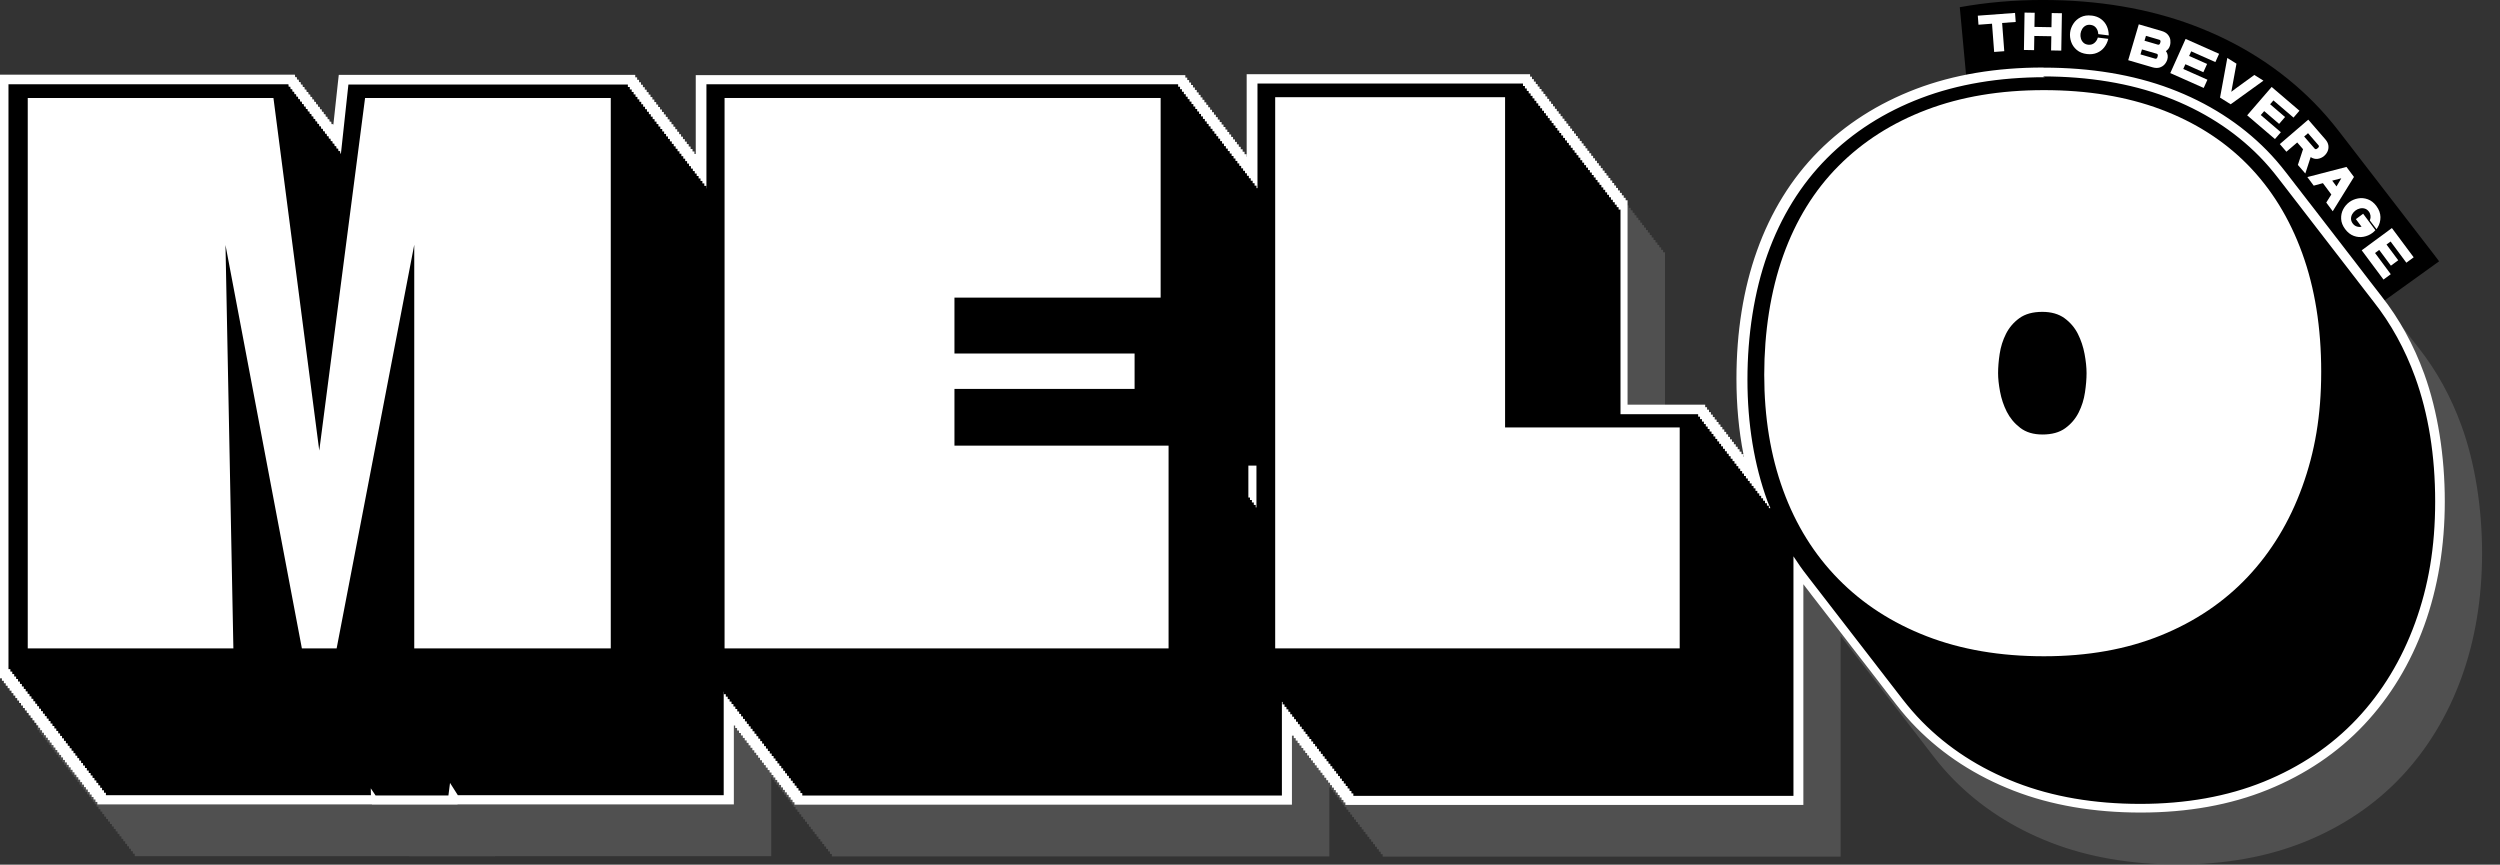 <svg fill="none" viewBox="0 0 133 46" height="46" width="133" xmlns="http://www.w3.org/2000/svg">
  <rect x="0" y="0" width="133" height="46" fill="#333333" stroke="none"/>
  <path fill="black" d="M120.998 20.2L129.76 13.902C129.674 13.786 129.588 13.669 129.5 13.556L128.68 12.493C128.651 12.455 128.621 12.416 128.592 12.378L128.478 12.23C128.448 12.191 128.418 12.153 128.388 12.113L128.379 12.101C128.348 12.062 128.318 12.023 128.288 11.983L127.978 11.582C127.947 11.541 127.915 11.499 127.883 11.458L127.878 11.45C127.846 11.409 127.815 11.369 127.783 11.328L127.774 11.316C127.743 11.275 127.711 11.236 127.681 11.195L126.053 9.085C126.022 9.046 125.992 9.006 125.962 8.968L125.951 8.954C125.921 8.914 125.89 8.873 125.859 8.834L125.144 7.907C125.112 7.866 125.081 7.825 125.05 7.784L124.534 7.117C124.504 7.078 124.474 7.039 124.443 6.999C124.011 6.439 123.579 5.942 123.124 5.479C121.352 3.676 119.184 2.286 116.679 1.346C114.296 0.452 111.606 -0.001 108.684 -0.001C107.143 -0.001 105.666 0.128 104.26 0.383L106.07 19.853L121.002 20.2H120.998Z"></path>
  <g opacity="0.5" style="mix-blend-mode:multiply">
    <path fill="#6D6D6D" d="M103.917 7.502C101.898 8.27 100.152 9.385 98.727 10.82C97.296 12.259 96.197 14.039 95.457 16.111C94.732 18.136 94.365 20.429 94.365 22.923C94.365 24.325 94.489 25.664 94.735 26.931H94.634V26.799H94.533V26.668H94.432V26.536H94.331V26.405H94.229V26.273H94.127V26.142H94.026V26.01H93.925V25.879H93.823V25.747H93.722V25.616H93.621V25.484H93.519V25.352H93.419V25.221H93.317V25.089H93.215V24.958H93.115V24.826H93.013V24.695H92.911V24.563H92.809V24.432H92.709V24.3H88.579V13.425H88.477V13.293H88.375V13.162H88.275V13.03H88.173V12.899H88.071V12.767H87.97V12.636H87.869V12.504H87.767V12.372H87.666V12.241H87.565V12.109H87.463V11.978H87.362V11.846H87.261V11.715H87.159V11.583H87.058V11.452H86.957V11.32H86.856V11.189H86.754V11.057H86.652V10.925H86.552V10.794H86.45V10.662H86.348V10.531H86.248V10.399H86.146V10.268H86.044V10.136H85.944V10.005H85.842V9.873H85.74V9.742H85.64V9.61H85.538V9.479H85.436V9.347H85.334V9.215H85.234V9.084H85.132V8.952H85.03V8.821H84.93V8.689H84.828V8.558H84.726V8.426H84.626V8.295H84.524V8.163H84.422V8.032H84.321V7.9H84.22V7.769H84.118V7.637H84.017V7.505H83.915V7.374H83.814V7.242H83.713V7.111H83.611V6.979H83.51V6.848H83.409V6.716H68.332V11.083H68.32V10.952H68.218V10.82H68.117V10.689H68.016V10.557H67.914V10.426H67.813V10.294H67.712V10.163H67.61V10.031H67.509V9.901H67.407V9.769H67.306V9.639H67.205V9.508H67.103V9.376H67.002V9.244H66.901V9.113H66.799V8.981H66.698V8.85H66.597V8.718H66.495V8.587H66.394V8.455H66.293V8.324H66.191V8.192H66.089V8.061H65.987V7.929H65.887V7.798H65.785V7.666H65.683V7.534H65.583V7.403H65.481V7.271H65.379V7.14H65.279V7.008H65.179V6.877H65.077V6.745H39.031V10.94H38.961V10.808H38.859V10.677H38.757V10.545H38.656V10.414H38.554V10.282H38.452V10.151H38.35V10.019H38.248V9.889H38.147V9.757H38.045V9.627H37.943V9.496H37.841V9.364H37.74V9.233H37.638V9.101H37.536V8.97H37.434V8.838H37.333V8.706H37.231V8.575H37.129V8.443H37.029V8.312H36.927V8.18H36.825V8.049H36.723V7.917H36.623V7.786H36.521V7.654H36.419V7.523H36.319V7.391H36.217V7.26H36.115V7.128H36.014V6.996H35.912V6.865H35.81V6.733H20.038L19.992 7.156L19.746 9.417L19.739 9.355H19.652L19.638 9.223H19.55L19.536 9.092H19.449L19.434 8.96H19.347L19.332 8.829H19.245L19.231 8.697H19.143L19.129 8.566H19.042L19.027 8.434H18.94L18.925 8.303H18.838L18.823 8.171H18.736L18.722 8.04H18.635L18.62 7.908H18.533L18.518 7.776H18.431L18.416 7.645H18.329L18.315 7.513H18.227L18.213 7.382H18.126L18.111 7.25H18.024L18.009 7.119H17.922L17.908 6.987H17.82L17.806 6.856H17.719L17.704 6.724H1.985L1.985 38.839H2.087V38.971H2.189V39.102H2.29V39.234H2.392V39.365H2.494V39.497H2.596V39.628H2.697V39.76H2.799V39.891H2.901V40.023H3.003V40.154H3.104V40.286H3.206V40.417H3.308V40.549H3.41V40.681H3.511V40.812H3.613V40.944H3.715V41.075H3.817V41.207H3.919V41.338H4.02V41.47H4.122V41.601H4.224V41.733H4.326V41.864H4.427V41.996H4.529V42.127H4.631V42.259H4.733V42.391H4.834V42.522H4.936V42.654H5.038V42.785H5.138V42.915H5.24V43.047H5.342V43.178H5.444V43.31H5.544V43.442H5.646V43.573H5.748V43.705H5.849V43.836H5.951V43.968H6.053V44.099H6.155V44.231H6.255V44.362H6.357V44.494H6.459V44.625H6.559V44.757H6.661V44.889H6.763V45.02H6.864V45.151H6.965V45.283H7.067V45.415H7.168V45.546H21.772L21.78 45.558H26.33V45.546H41.03V41.351H41.1V41.483H41.202V41.614H41.304V41.746H41.406V41.878H41.508V42.009H41.609V42.141H41.711V42.272H41.813V42.404H41.914V42.535H42.016V42.667H42.118V42.798H42.22V42.929H42.322V43.06H42.423V43.192H42.525V43.323H42.627V43.455H42.729V43.586H42.83V43.718H42.932V43.849H43.034V43.981H43.136V44.112H43.237V44.244H43.339V44.376H43.441V44.507H43.543V44.639H43.645V44.77H43.746V44.902H43.848V45.033H43.95V45.165H44.051V45.296H44.153V45.428H44.255V45.559H70.721V41.889H70.819V42.021H70.921V42.153H71.023V42.284H71.123V42.416H71.225V42.547H71.327V42.679H71.428V42.81H71.529V42.94H71.631V43.072H71.732V43.203H71.833V43.335H71.935V43.467H72.036V43.598H72.137V43.73H72.239V43.861H72.34V43.993H72.442V44.124H72.543V44.256H72.644V44.387H72.746V44.519H72.847V44.65H72.948V44.782H73.05V44.913H73.15V45.045H73.252V45.176H73.354V45.308H73.454V45.44H73.556V45.571H97.921V33.831L97.944 33.86L98.012 33.949L98.046 33.992L98.114 34.08L98.146 34.121L98.215 34.21L98.246 34.252L98.315 34.342L98.347 34.383L98.417 34.473L98.45 34.517L98.517 34.605L98.548 34.646L98.618 34.736L98.649 34.779L98.718 34.868L98.75 34.909L98.82 34.998L98.852 35.039L98.922 35.13L98.953 35.172L99.022 35.261L99.054 35.302L99.124 35.393L99.156 35.434L99.226 35.523L99.26 35.568L99.326 35.653L99.358 35.695L99.427 35.783L99.457 35.824L99.527 35.915L99.563 35.962L99.627 36.047L99.662 36.091L99.729 36.178L99.76 36.219L99.83 36.31L99.863 36.353L99.93 36.44L99.964 36.484L100.032 36.571L100.064 36.613L100.132 36.703L100.164 36.745L100.233 36.834L100.264 36.877L100.333 36.965L100.368 37.009L100.434 37.095L100.468 37.14L100.535 37.226L100.568 37.27L100.637 37.358L100.673 37.405L100.738 37.489L100.771 37.532L100.839 37.62L100.871 37.662L100.941 37.751L100.977 37.797L101.043 37.883L101.076 37.925L101.145 38.013L101.175 38.054L101.245 38.145L101.279 38.189L101.346 38.275L101.376 38.314L101.449 38.408L101.478 38.446L101.549 38.538L101.583 38.583L101.651 38.669L101.684 38.712L101.753 38.8L101.786 38.843L101.854 38.931L101.887 38.974L101.955 39.061L101.99 39.107L102.057 39.193L102.088 39.234L102.157 39.323L102.19 39.367L102.259 39.455L102.289 39.495L102.359 39.586L102.391 39.628L102.46 39.718L102.491 39.76L102.56 39.849L102.592 39.89L102.662 39.981L102.695 40.023L102.764 40.112L102.798 40.157L102.864 40.243C103.214 40.694 103.563 41.096 103.927 41.466C105.351 42.915 107.097 44.047 109.114 44.828C111.104 45.6 113.379 45.991 115.871 45.991C118.364 45.991 120.644 45.583 122.629 44.777C124.632 43.965 126.355 42.801 127.752 41.319C129.141 39.844 130.218 38.068 130.953 36.04C131.679 34.039 132.046 31.815 132.046 29.431C132.046 27.048 131.679 24.657 130.953 22.655C130.394 21.114 129.628 19.721 128.674 18.513L128.65 18.482L128.572 18.381L128.547 18.349L128.47 18.251L128.448 18.222L128.368 18.121L128.34 18.085L128.266 17.99L128.248 17.967L128.165 17.859L128.146 17.835L128.064 17.729L128.034 17.689L127.963 17.597L127.94 17.567L127.862 17.465L127.84 17.437L127.762 17.335L127.737 17.302L127.661 17.204L127.635 17.17L127.559 17.072L127.536 17.042L127.458 16.941L127.439 16.917L127.357 16.811L127.332 16.778L127.255 16.679L127.234 16.65L127.156 16.549L127.137 16.522L127.055 16.417L127.037 16.395L126.953 16.286L126.929 16.255L126.851 16.155L126.826 16.122L126.749 16.024L126.725 15.992L126.649 15.894L126.624 15.861L126.548 15.763L126.523 15.73L126.448 15.633L126.42 15.598L126.346 15.503L126.317 15.466L126.244 15.373L126.219 15.34L126.143 15.241L126.127 15.222L126.041 15.111L126.016 15.078L125.94 14.981L125.91 14.941L125.839 14.849L125.814 14.815L125.738 14.718L125.711 14.682L125.636 14.586L125.617 14.561L125.536 14.457L125.504 14.416L125.434 14.326L125.404 14.286L125.333 14.194L125.309 14.163L125.232 14.063L125.204 14.026L125.13 13.93L125.101 13.892L125.029 13.798L125.001 13.761L124.928 13.668L124.904 13.638L124.826 13.538L124.8 13.504L124.725 13.406L124.702 13.377L124.623 13.275L124.594 13.238L124.521 13.145L124.496 13.112L124.421 13.013L124.396 12.98L124.319 12.881L124.296 12.851L124.218 12.75L124.193 12.717L124.118 12.62L124.09 12.584L124.016 12.488L123.99 12.453L123.916 12.357L123.888 12.32L123.815 12.225L123.794 12.196L123.715 12.095L123.684 12.055L123.613 11.963C123.27 11.516 122.927 11.12 122.57 10.758C121.169 9.334 119.441 8.229 117.432 7.474C115.458 6.733 113.195 6.357 110.71 6.357C108.226 6.357 105.951 6.74 103.961 7.496L103.917 7.502ZM94.761 27.061H94.736V26.936L94.761 27.061Z"></path>
  </g>
  <path fill="black" d="M113.84 42.993C111.376 42.993 109.131 42.608 107.168 41.846C105.183 41.078 103.467 39.965 102.064 38.539C101.708 38.176 101.365 37.782 101.016 37.333C100.997 37.308 100.916 37.202 100.916 37.202C100.895 37.175 100.872 37.146 100.85 37.116L100.814 37.07C100.793 37.044 100.772 37.015 100.749 36.987L100.612 36.808C100.592 36.783 100.57 36.754 100.547 36.725L100.409 36.546C100.387 36.52 100.365 36.491 100.342 36.462L100.307 36.416C100.286 36.389 100.262 36.36 100.239 36.329L100.103 36.153C100.082 36.127 100.06 36.097 100.037 36.068L100.003 36.023C99.983 35.998 99.96 35.969 99.939 35.941L99.801 35.761C99.781 35.736 99.76 35.709 99.739 35.681L99.699 35.63C99.678 35.602 99.655 35.573 99.633 35.543L99.598 35.498C99.579 35.473 99.556 35.444 99.535 35.416L99.294 35.105C99.275 35.08 99.253 35.052 99.232 35.025L99.092 34.843C99.072 34.818 99.05 34.789 99.029 34.761L98.99 34.712C98.971 34.687 98.95 34.659 98.928 34.631L98.89 34.581C98.87 34.556 98.849 34.529 98.829 34.502L98.688 34.319C98.668 34.294 98.645 34.266 98.624 34.238L98.486 34.058C98.466 34.033 98.445 34.004 98.424 33.976L98.385 33.926C98.365 33.901 98.343 33.872 98.322 33.845L98.081 33.533C98.06 33.507 98.038 33.478 98.016 33.449L97.981 33.403C97.96 33.376 97.937 33.346 97.915 33.317L97.879 33.271C97.858 33.245 97.835 33.216 97.813 33.187L97.777 33.141C97.756 33.115 97.734 33.086 97.711 33.055L97.675 33.009C97.654 32.983 97.632 32.954 97.609 32.925L97.574 32.878C97.552 32.852 97.53 32.823 97.509 32.794L97.371 32.616C97.35 32.59 97.328 32.561 97.307 32.532L97.271 32.485C97.251 32.46 97.23 32.432 97.209 32.403L96.867 31.96C96.846 31.933 96.823 31.903 96.8 31.874L96.564 31.568C96.543 31.541 96.52 31.511 96.498 31.482L96.463 31.436C96.444 31.411 96.421 31.382 96.4 31.355L96.261 31.174C96.242 31.149 96.219 31.12 96.197 31.092L96.059 30.913C96.038 30.886 96.016 30.857 95.994 30.828L95.959 30.782C95.857 30.655 95.755 30.518 95.648 30.371V42.58H71.759V42.449H71.658V42.317H71.557V42.185H71.455V42.054H71.355V41.922H71.253V41.791H71.151V41.659H71.05V41.528H70.949V41.396H70.847V41.265H70.746V41.133H70.645V41.002H70.543V40.87H70.443V40.739H70.341V40.607H70.239V40.475H70.139V40.344H70.037V40.212H69.936V40.081H69.835V39.949H69.733V39.818H69.632V39.686H69.531V39.555H69.429V39.423H69.327V39.292H69.227V39.16H69.125V39.029H69.023V38.897H68.923V38.766H68.821V38.634H68.719V38.502H68.617V38.371H68.517V38.239H68.45V42.566H42.459V42.434H42.357V42.303H42.255V42.171H42.154V42.039H42.052V41.908H41.95V41.776H41.848V41.645H41.747V41.513H41.645V41.382H41.543V41.25H41.441V41.119H41.34V40.987H41.238V40.856H41.136V40.724H41.034V40.593H40.933V40.461H40.831V40.33H40.729V40.198H40.627V40.066H40.526V39.935H40.424V39.803H40.322V39.672H40.22V39.54H40.118V39.409H40.017V39.277H39.915V39.146H39.813V39.014H39.711V38.883H39.61V38.751H39.508V38.62H39.406V38.488H39.304V38.356H39.203V38.225H39.101V38.093H38.999V37.962H38.897V37.83H38.795V37.699H38.755V42.548H24.242L24.11 42.341L24.082 42.562H19.869L19.861 42.55H5.396V42.418H5.294V42.287H5.193V42.155H5.092V42.024H4.99V41.892H4.889V41.761H4.787V41.629H4.685V41.498H4.583V41.366H4.482V41.234H4.381V41.103H4.279V40.971H4.178V40.84H4.076V40.708H3.974V40.577H3.872V40.445H3.771V40.314H3.67V40.182H3.568V40.051H3.467V39.919H3.365V39.788H3.264V39.656H3.163V39.525H3.061V39.393H2.959V39.261H2.857V39.13H2.756V38.998H2.654V38.867H2.552V38.735H2.45V38.604H2.348V38.472H2.247V38.341H2.145V38.209H2.043V38.078H1.941V37.946H1.84V37.815H1.738V37.683H1.636V37.551H1.534V37.42H1.433V37.288H1.331V37.157H1.229V37.025H1.127V36.894H1.026V36.762H0.924V36.631H0.822V36.499H0.72V36.368H0.619V36.236H0.517V36.105H0.415V35.973H0.313V35.841H0.211L0.211 4.247H15.558L15.572 4.379H15.66L15.674 4.51H15.761L15.776 4.642H15.863L15.878 4.774H15.965L15.979 4.905H16.067L16.081 5.037H16.168L16.183 5.168H16.27L16.285 5.3H16.372L16.387 5.431H16.474L16.488 5.563H16.576L16.59 5.694H16.677L16.692 5.826H16.779L16.794 5.957H16.881L16.895 6.089H16.983L16.997 6.22H17.084L17.099 6.352H17.186L17.201 6.484H17.288L17.302 6.615H17.39L17.404 6.747H17.491L17.506 6.878H17.593L17.608 7.01H17.695L17.709 7.141H17.797L17.811 7.273H17.898L17.913 7.404H17.979L18.32 4.258H33.64V4.389H33.742V4.521H33.843V4.653H33.945V4.784H34.047V4.916H34.149V5.047H34.249V5.179H34.351V5.31H34.453V5.442H34.553V5.573H34.655V5.705H34.757V5.836H34.858V5.968H34.959V6.099H35.061V6.231H35.163V6.363H35.264V6.494H35.366V6.626H35.468V6.757H35.569V6.889H35.671V7.02H35.773V7.152H35.875V7.283H35.977V7.415H36.078V7.546H36.18V7.678H36.282V7.809H36.384V7.941H36.485V8.073H36.587V8.204H36.689V8.336H36.791V8.467H36.892V8.599H36.994V8.73H37.096V8.862H37.198V8.993H37.3V9.125H37.34V4.247H62.911V4.379H63.013V4.51H63.113V4.642H63.215V4.774H63.316V4.905H63.418V5.037H63.519V5.168H63.62V5.3H63.722V5.431H63.823V5.563H63.924V5.694H64.026V5.826H64.128V5.957H64.23V6.089H64.332V6.22H64.433V6.352H64.535V6.484H64.637V6.615H64.739V6.747H64.84V6.878H64.942V7.01H65.044V7.141H65.146V7.273H65.247V7.404H65.349V7.536H65.451V7.667H65.553V7.799H65.654V7.93H65.756V8.062H65.858V8.194H65.96V8.325H66.061V8.457H66.163V8.588H66.265V8.72H66.367V8.851H66.469V8.983H66.57V9.114H66.653V4.207H81.255V4.338H81.356V4.47H81.457V4.601H81.558V4.733H81.66V4.864H81.762V4.996H81.862V5.127H81.964V5.259H82.066V5.39H82.166V5.522H82.268V5.654H82.37V5.785H82.472V5.917H82.572V6.048H82.674V6.18H82.776V6.311H82.877V6.443H82.978V6.574H83.08V6.706H83.181V6.837H83.282V6.969H83.384V7.1H83.485V7.232H83.586V7.364H83.688V7.495H83.789V7.627H83.89V7.758H83.992V7.89H84.093V8.021H84.194V8.153H84.296V8.284H84.396V8.416H84.498V8.547H84.6V8.679H84.7V8.81H84.802V8.942H84.903V9.074H85.004V9.205H85.106V9.337H85.207V9.468H85.308V9.6H85.41V9.731H85.511V9.863H85.612V9.994H85.714V10.126H85.815V10.257H85.916V10.389H86.018V10.52H86.119V10.652H86.22V10.784H86.322V10.915H86.423V21.799H90.553V21.93H90.655V22.061H90.757V22.193H90.857V22.325H90.959V22.456H91.061V22.588H91.161V22.719H91.263V22.851H91.365V22.982H91.465V23.114H91.567V23.245H91.669V23.377H91.769V23.508H91.871V23.64H91.973V23.771H92.073V23.903H92.175V24.035H92.277V24.166H92.377V24.298H92.479V24.429H92.581V24.561H92.681V24.692H92.783V24.824H92.885V24.955H92.985V25.087H93.087V25.218H93.189V25.35H93.289V25.482H93.363C92.912 23.852 92.685 22.076 92.685 20.187C92.685 17.721 93.047 15.454 93.762 13.455C94.49 11.416 95.572 9.665 96.978 8.251C98.379 6.841 100.097 5.743 102.083 4.988C104.047 4.242 106.288 3.865 108.748 3.865C111.207 3.865 113.438 4.236 115.386 4.966C117.362 5.707 119.062 6.794 120.439 8.194C120.788 8.549 121.125 8.938 121.466 9.381C121.487 9.409 122.072 10.168 122.072 10.168C122.097 10.201 122.125 10.236 122.151 10.271L122.173 10.299C122.195 10.328 122.22 10.361 122.245 10.393L122.475 10.691C122.499 10.722 122.524 10.753 122.548 10.786L122.576 10.823C122.599 10.853 122.625 10.886 122.65 10.919L122.98 11.347C123.003 11.374 123.026 11.406 123.049 11.436L123.081 11.478C123.106 11.511 123.133 11.545 123.16 11.581L124.294 13.05C124.318 13.08 124.343 13.112 124.366 13.145L124.496 13.312C124.518 13.339 124.542 13.371 124.566 13.401L124.8 13.704C124.824 13.734 124.849 13.767 124.874 13.8L125.103 14.097C125.126 14.127 125.153 14.161 125.178 14.194L125.305 14.36C125.329 14.389 125.354 14.422 125.379 14.455L126.013 15.277C126.036 15.306 126.061 15.339 126.086 15.37L126.217 15.54C126.239 15.569 126.264 15.602 126.289 15.635L126.419 15.802C126.443 15.832 126.468 15.865 126.493 15.898L126.521 15.933C127.458 17.118 128.212 18.489 128.762 20.006C129.478 21.981 129.842 24.235 129.842 26.702C129.842 29.17 129.478 31.256 128.763 33.23C128.039 35.228 126.979 36.977 125.613 38.426C124.24 39.884 122.544 41.028 120.572 41.828C118.616 42.622 116.372 43.025 113.905 43.025L113.84 42.993ZM93.333 25.578C93.33 25.566 93.326 25.555 93.323 25.543V25.578H93.333Z"></path>
  <path fill="white" d="M108.682 4.066C111.109 4.066 113.315 4.431 115.236 5.151C117.18 5.881 118.85 6.948 120.202 8.322C120.562 8.688 120.895 9.079 121.21 9.489C121.245 9.533 121.278 9.577 121.312 9.621C121.347 9.664 121.38 9.707 121.413 9.751C121.447 9.794 121.48 9.838 121.514 9.882C121.549 9.926 121.582 9.969 121.616 10.014C121.651 10.057 121.684 10.102 121.718 10.146C121.752 10.189 121.785 10.232 121.818 10.276C121.853 10.319 121.886 10.363 121.919 10.407C121.953 10.451 121.986 10.495 122.021 10.539C122.055 10.582 122.088 10.626 122.121 10.669C122.155 10.712 122.188 10.756 122.223 10.8C122.257 10.844 122.29 10.887 122.325 10.932C122.359 10.976 122.392 11.019 122.426 11.064C122.461 11.107 122.494 11.15 122.527 11.195C122.561 11.239 122.594 11.282 122.629 11.327C122.663 11.37 122.696 11.414 122.73 11.458C122.765 11.502 122.798 11.545 122.832 11.59C122.866 11.633 122.899 11.677 122.933 11.721C122.967 11.765 123 11.808 123.034 11.853C123.069 11.896 123.102 11.941 123.136 11.984C123.17 12.028 123.203 12.071 123.236 12.115C123.271 12.158 123.304 12.201 123.338 12.246C123.373 12.29 123.406 12.333 123.44 12.378C123.474 12.421 123.507 12.466 123.542 12.509C123.576 12.553 123.609 12.596 123.642 12.641C123.677 12.684 123.71 12.728 123.744 12.772C123.778 12.816 123.811 12.859 123.846 12.904C123.88 12.947 123.913 12.991 123.946 13.034C123.981 13.078 124.014 13.121 124.048 13.166C124.082 13.209 124.115 13.252 124.15 13.297C124.184 13.341 124.217 13.384 124.251 13.429C124.286 13.472 124.319 13.515 124.352 13.559C124.386 13.602 124.419 13.646 124.454 13.69C124.488 13.734 124.521 13.777 124.555 13.822C124.59 13.865 124.623 13.909 124.657 13.954C124.692 13.997 124.725 14.04 124.758 14.084C124.792 14.127 124.825 14.171 124.859 14.215C124.894 14.259 124.927 14.302 124.961 14.347C124.996 14.39 125.029 14.434 125.062 14.478C125.096 14.522 125.129 14.565 125.163 14.61C125.198 14.653 125.231 14.697 125.265 14.741C125.3 14.785 125.333 14.828 125.367 14.873C125.401 14.916 125.434 14.96 125.467 15.005C125.502 15.048 125.535 15.091 125.569 15.136C125.603 15.179 125.637 15.224 125.671 15.268C125.705 15.311 125.738 15.354 125.771 15.399C125.806 15.443 125.839 15.486 125.873 15.531C125.907 15.574 125.94 15.617 125.975 15.662C126.009 15.706 126.042 15.75 126.077 15.794C126.111 15.837 126.144 15.88 126.177 15.924C126.211 15.967 126.244 16.011 126.279 16.055C127.197 17.218 127.94 18.56 128.486 20.065C129.193 22.015 129.551 24.241 129.551 26.681C129.551 29.121 129.193 31.18 128.486 33.129C127.772 35.097 126.729 36.817 125.385 38.245C124.035 39.677 122.368 40.802 120.429 41.588C118.501 42.371 116.288 42.767 113.852 42.767C111.416 42.767 109.202 42.387 107.266 41.636C105.313 40.879 103.624 39.785 102.247 38.384C101.879 38.01 101.54 37.613 101.217 37.199C101.183 37.155 101.15 37.112 101.116 37.067C101.081 37.024 101.048 36.979 101.014 36.936C100.979 36.892 100.946 36.849 100.913 36.806C100.879 36.762 100.846 36.719 100.812 36.674C100.777 36.631 100.744 36.587 100.71 36.542C100.675 36.499 100.642 36.454 100.608 36.411C100.574 36.367 100.541 36.324 100.508 36.281C100.473 36.237 100.44 36.194 100.406 36.149C100.371 36.106 100.338 36.061 100.304 36.018C100.27 35.974 100.237 35.931 100.204 35.886C100.169 35.843 100.136 35.799 100.102 35.755C100.068 35.711 100.034 35.668 100 35.623C99.966 35.58 99.933 35.535 99.898 35.492C99.864 35.448 99.831 35.405 99.798 35.361C99.764 35.318 99.731 35.274 99.698 35.231C99.663 35.188 99.63 35.143 99.596 35.099C99.561 35.056 99.528 35.013 99.495 34.969C99.461 34.926 99.428 34.882 99.394 34.838C99.359 34.794 99.326 34.751 99.292 34.706C99.257 34.663 99.224 34.618 99.19 34.575C99.156 34.531 99.123 34.488 99.09 34.444C99.055 34.401 99.022 34.358 98.988 34.313C98.953 34.27 98.92 34.226 98.886 34.181C98.852 34.138 98.819 34.093 98.784 34.05C98.75 34.006 98.717 33.963 98.684 33.92C98.65 33.876 98.616 33.833 98.582 33.788C98.548 33.745 98.515 33.7 98.48 33.657C98.446 33.613 98.413 33.57 98.38 33.525C98.346 33.482 98.312 33.438 98.278 33.393C98.244 33.35 98.211 33.307 98.176 33.262C98.142 33.218 98.109 33.174 98.075 33.13C98.04 33.087 98.007 33.044 97.974 33C97.94 32.957 97.907 32.913 97.872 32.869C97.838 32.825 97.805 32.781 97.771 32.737C97.736 32.694 97.703 32.65 97.67 32.607C97.636 32.563 97.603 32.52 97.568 32.475C97.534 32.432 97.501 32.389 97.467 32.344C97.432 32.3 97.399 32.256 97.365 32.212C97.331 32.169 97.297 32.125 97.264 32.081C97.23 32.037 97.197 31.994 97.163 31.949C97.128 31.906 97.095 31.862 97.061 31.818C97.026 31.774 96.993 31.73 96.959 31.686C96.925 31.643 96.892 31.599 96.859 31.556C96.824 31.512 96.791 31.468 96.757 31.424C96.723 31.381 96.689 31.336 96.655 31.293C96.621 31.249 96.588 31.206 96.555 31.163C96.52 31.119 96.487 31.076 96.453 31.031C96.419 30.988 96.386 30.944 96.351 30.899C96.317 30.856 96.284 30.811 96.249 30.768C96.215 30.724 96.182 30.681 96.149 30.636C95.886 30.305 95.644 29.955 95.412 29.597V42.341H71.998V42.209H71.896V42.078H71.795V41.946H71.693V41.815H71.591V41.683H71.489V41.551H71.388V41.42H71.286V41.288H71.184V41.157H71.082V41.025H70.981V40.894H70.879V40.762H70.777V40.631H70.675V40.499H70.573V40.368H70.472V40.236H70.37V40.105H70.268V39.973H70.166V39.841H70.065V39.71H69.963V39.578H69.861V39.447H69.759V39.315H69.657V39.184H69.556V39.052H69.455V38.921H69.354V38.789H69.252V38.658H69.151V38.526H69.05V38.395H68.948V38.263H68.846V38.131H68.744V38H68.642V37.868H68.541V37.737H68.439V37.605H68.337V37.474H68.236V37.342H68.197V42.324H42.682V42.192H42.581V42.06H42.479V41.929H42.377V41.797H42.275V41.666H42.174V41.534H42.072V41.403H41.97V41.271H41.868V41.14H41.767V41.008H41.665V40.877H41.563V40.745H41.461V40.614H41.359V40.482H41.258V40.35H41.156V40.219H41.054V40.087H40.952V39.956H40.851V39.824H40.749V39.693H40.647V39.561H40.545V39.43H40.444V39.298H40.342V39.167H40.24V39.035H40.138V38.904H40.036V38.772H39.935V38.641H39.833V38.509H39.731V38.377H39.63V38.246H39.528V38.114H39.426V37.983H39.324V37.851H39.222V37.72H39.121V37.588H39.019V37.457H38.917V37.325H38.815V37.194H38.715V37.062H38.613V36.931H38.511V36.799H38.501V42.305H24.357L23.941 41.65L23.856 42.318H19.98L19.725 41.938L19.733 42.306H5.634V42.175H5.532V42.043H5.43V41.912H5.33V41.78H5.228V41.649H5.126V41.517H5.025V41.386H4.924V41.254H4.823V41.123H4.721V40.991H4.62V40.859H4.519V40.728H4.417V40.596H4.315V40.465H4.213V40.333H4.112V40.202H4.01V40.07H3.909V39.939H3.808V39.807H3.706V39.676H3.604V39.544H3.504V39.413H3.402V39.281H3.3V39.15H3.198V39.018H3.097V38.886H2.995V38.755H2.893V38.623H2.791V38.492H2.689V38.36H2.588V38.229H2.486V38.097H2.384V37.966H2.282V37.834H2.181V37.703H2.079V37.571H1.977V37.44H1.875V37.308H1.774V37.176H1.672V37.045H1.57V36.913H1.468V36.782H1.367V36.65H1.265V36.519H1.163V36.387H1.061V36.256H0.959V36.124H0.858V35.993H0.756V35.861H0.654V35.73H0.552V35.598H0.451L0.451 4.484H15.344L15.358 4.616H15.445L15.46 4.747H15.547L15.562 4.879H15.649L15.664 5.01H15.751L15.765 5.142H15.853L15.867 5.273H15.954L15.969 5.405H16.056L16.071 5.536H16.158L16.172 5.668H16.26L16.274 5.799H16.361L16.376 5.931H16.463L16.478 6.063H16.565L16.579 6.194H16.667L16.681 6.326H16.768L16.783 6.457H16.87L16.885 6.589H16.972L16.986 6.72H17.074L17.088 6.852H17.175L17.19 6.983H17.277L17.292 7.115H17.379L17.394 7.246H17.481L17.495 7.378H17.583L17.597 7.509H17.684L17.699 7.641H17.786L17.801 7.773H17.888L17.902 7.904H17.99L18.004 8.036H18.091L18.106 8.167H18.138L18.535 4.496H33.403V4.627H33.505V4.759H33.607V4.891H33.709V5.022H33.81V5.154H33.912V5.285H34.013V5.417H34.114V5.548H34.216V5.68H34.317V5.811H34.418V5.943H34.52V6.074H34.622V6.206H34.722V6.337H34.824V6.469H34.926V6.601H35.028V6.732H35.129V6.864H35.231V6.995H35.333V7.127H35.435V7.258H35.536V7.39H35.638V7.521H35.74V7.653H35.842V7.784H35.944V7.916H36.045V8.047H36.147V8.179H36.249V8.311H36.351V8.442H36.452V8.574H36.554V8.705H36.656V8.837H36.758V8.968H36.859V9.1H36.961V9.231H37.063V9.363H37.165V9.494H37.267V9.626H37.368V9.757H37.47V9.889H37.572V10.021H37.582V4.484H62.677V4.616H62.779V4.747H62.879V4.879H62.981V5.01H63.083V5.142H63.184V5.273H63.285V5.405H63.386V5.536H63.488V5.668H63.589V5.799H63.691V5.931H63.792V6.063H63.894V6.194H63.996V6.326H64.098V6.457H64.199V6.589H64.301V6.72H64.403V6.852H64.505V6.983H64.606V7.115H64.708V7.246H64.81V7.378H64.912V7.509H65.013V7.641H65.115V7.773H65.217V7.904H65.319V8.036H65.421V8.167H65.522V8.299H65.624V8.43H65.726V8.562H65.828V8.693H65.929V8.825H66.031V8.956H66.133V9.088H66.235V9.219H66.336V9.351H66.438V9.483H66.54V9.614H66.642V9.746H66.743V9.877H66.845V10.009H66.898V4.443H81.023V4.575H81.125V4.706H81.225V4.838H81.327V4.969H81.429V5.101H81.531V5.233H81.632V5.364H81.734V5.496H81.836V5.627H81.938V5.759H82.04V5.89H82.141V6.022H82.243V6.153H82.344V6.285H82.445V6.416H82.547V6.548H82.649V6.679H82.751V6.811H82.852V6.943H82.954V7.074H83.056V7.206H83.158V7.337H83.259V7.469H83.361V7.6H83.463V7.732H83.565V7.863H83.666V7.995H83.768V8.126H83.87V8.258H83.972V8.389H84.073V8.521H84.175V8.653H84.277V8.784H84.379V8.916H84.481V9.047H84.582V9.179H84.684V9.31H84.786V9.442H84.888V9.573H84.989V9.705H85.091V9.836H85.193V9.968H85.295V10.099H85.397V10.231H85.498V10.363H85.6V10.494H85.702V10.626H85.803V10.757H85.905V10.889H86.007V11.02H86.109V11.152H86.211V22.035H90.341V22.167H90.442V22.298H90.544V22.43H90.646V22.561H90.748V22.693H90.849V22.824H90.951V22.956H91.053V23.087H91.155V23.219H91.256V23.351H91.358V23.482H91.46V23.614H91.562V23.745H91.663V23.877H91.765V24.008H91.867V24.14H91.969V24.271H92.07V24.403H92.172V24.534H92.274V24.666H92.376V24.797H92.478V24.929H92.579V25.061H92.681V25.192H92.781V25.324H92.883V25.455H92.985V25.587H93.085V25.718H93.187V25.85H93.289V25.981H93.391V26.113H93.491V26.244H93.593V26.376H93.695V26.507H93.796V26.639H93.898V26.77H94V26.902H94.102V27.034H94.185C94.136 26.909 94.075 26.792 94.029 26.664C93.322 24.729 92.964 22.551 92.964 20.192C92.964 17.834 93.322 15.514 94.028 13.539C94.743 11.534 95.807 9.813 97.188 8.424C98.565 7.037 100.255 5.957 102.21 5.215C104.146 4.48 106.36 4.108 108.789 4.108M66.412 26.469H66.499V26.601H66.601V26.732H66.702V26.864H66.804V26.995H66.843V24.77H66.413V26.471M108.682 3.592C106.194 3.592 103.924 3.975 101.932 4.731C99.913 5.5 98.167 6.615 96.741 8.05C95.311 9.489 94.21 11.269 93.47 13.341C92.746 15.366 92.379 17.658 92.379 20.153C92.379 21.555 92.503 22.894 92.749 24.161H92.648V24.029H92.546V23.898H92.445V23.766H92.343V23.635H92.241V23.503H92.139V23.372H92.037V23.24H91.936V23.108H91.834V22.977H91.732V22.845H91.63V22.714H91.529V22.582H91.427V22.451H91.325V22.319H91.223V22.188H91.122V22.056H91.02V21.925H90.918V21.793H90.816V21.662H90.716V21.53H86.586V10.655H86.484V10.523H86.382V10.392H86.281V10.26H86.179V10.128H86.077V9.997H85.975V9.865H85.874V9.734H85.772V9.602H85.67V9.471H85.568V9.339H85.466V9.208H85.365V9.076H85.263V8.945H85.161V8.813H85.059V8.681H84.958V8.55H84.856V8.418H84.754V8.287H84.652V8.155H84.551V8.024H84.449V7.892H84.348V7.761H84.247V7.629H84.145V7.498H84.043V7.366H83.941V7.235H83.84V7.103H83.738V6.971H83.636V6.84H83.534V6.708H83.433V6.577H83.331V6.445H83.229V6.314H83.127V6.182H83.025V6.051H82.924V5.919H82.822V5.788H82.72V5.656H82.62V5.525H82.518V5.393H82.416V5.261H82.314V5.13H82.213V4.998H82.111V4.867H82.009V4.735H81.907V4.604H81.806V4.472H81.704V4.341H81.602V4.209H81.502V4.078H81.4V3.946H66.323V8.337H66.311V8.205H66.21V8.074H66.108V7.942H66.006V7.811H65.904V7.679H65.802V7.548H65.701V7.416H65.599V7.285H65.497V7.153H65.395V7.021H65.294V6.89H65.193V6.758H65.091V6.627H64.99V6.495H64.888V6.364H64.786V6.232H64.684V6.101H64.583V5.969H64.481V5.838H64.379V5.706H64.277V5.575H64.175V5.443H64.074V5.311H63.972V5.18H63.872V5.048H63.77V4.917H63.668V4.785H63.568V4.654H63.466V4.522H63.364V4.391H63.262V4.259H63.162V4.128H63.06V3.996L37.014 3.996V8.191H36.944V8.059H36.842V7.928H36.74V7.796H36.639V7.665H36.537V7.533H36.435V7.402H36.333V7.27H36.232V7.139H36.13V7.007H36.028V6.875H35.926V6.744H35.826V6.612H35.724V6.481H35.622V6.349H35.521V6.218H35.419V6.086H35.317V5.955H35.215V5.823H35.114V5.692H35.013V5.56H34.911V5.429H34.81V5.297H34.708V5.165H34.607V5.034H34.506V4.902H34.404V4.771H34.303V4.639H34.202V4.508H34.1V4.376H33.998V4.245H33.896V4.113H33.795V3.982H18.023L17.976 4.404L17.731 6.666L17.724 6.603H17.637L17.622 6.472H17.535L17.52 6.34H17.433L17.419 6.209H17.331L17.317 6.077H17.23L17.215 5.945H17.128L17.113 5.814H17.026L17.012 5.682H16.924L16.91 5.551H16.823L16.808 5.419H16.721L16.706 5.288H16.619L16.605 5.156H16.517L16.503 5.025H16.416L16.401 4.893H16.314L16.299 4.762H16.212L16.198 4.63H16.11L16.096 4.499H16.009L15.994 4.367H15.907L15.892 4.236H15.805L15.79 4.104H15.703L15.689 3.972H0L0 36.086H0.102L0.102 36.218H0.204V36.349H0.305V36.481H0.407V36.612H0.509V36.744H0.611V36.875H0.712V37.007H0.814V37.138H0.916V37.27H1.016V37.401H1.118V37.533H1.22V37.664H1.322V37.796H1.423V37.928H1.525V38.059H1.627V38.191H1.729V38.322H1.83V38.454H1.932V38.585H2.034V38.717H2.136V38.848H2.237V38.98H2.339V39.111H2.441V39.243H2.543V39.374H2.645V39.506H2.745V39.638H2.847V39.769H2.947V39.901H3.049V40.032H3.149V40.164H3.251V40.295H3.353V40.427H3.455V40.558H3.555V40.69H3.657V40.821H3.759V40.953H3.86V41.084H3.962V41.216H4.064V41.347H4.166V41.479H4.266V41.611H4.368V41.742H4.47V41.874H4.57V42.005H4.672V42.137H4.774V42.268H4.875V42.4H4.976V42.531H5.078V42.663H5.179V42.794H19.783L19.791 42.806H24.341V42.794H39.041V38.6H39.111V38.731H39.213V38.863H39.315V38.994H39.417V39.126H39.519V39.257H39.62V39.389H39.722V39.52H39.824V39.652H39.925V39.783H40.027V39.915H40.129V40.047H40.231V40.178H40.333V40.31H40.434V40.441H40.536V40.573H40.638V40.704H40.74V40.836H40.84V40.967H40.942V41.099H41.044V41.23H41.145V41.362H41.247V41.493H41.349V41.625H41.451V41.757H41.552V41.888H41.654V42.02H41.756V42.151H41.858V42.283H41.959V42.414H42.061V42.546H42.163V42.677H42.265V42.809H68.731V39.138H68.829V39.269H68.931V39.401H69.032V39.532H69.133V39.664H69.235V39.795H69.336V39.927H69.438V40.058H69.54V40.19H69.642V40.322H69.743V40.453H69.845V40.585H69.947V40.716H70.049V40.848H70.15V40.979H70.251V41.111H70.353V41.242H70.454V41.374H70.556V41.505H70.658V41.637H70.76V41.768H70.862V41.9H70.963V42.032H71.065V42.163H71.167V42.295H71.269V42.426H71.37V42.558H71.472V42.689H71.574V42.821H95.939V31.081L95.959 31.107C95.983 31.138 96.005 31.168 96.029 31.198L96.06 31.24C96.083 31.269 96.104 31.298 96.126 31.326L96.158 31.366C96.182 31.398 96.206 31.428 96.23 31.46L96.261 31.502C96.284 31.532 96.308 31.562 96.33 31.591L96.36 31.632C96.384 31.662 96.407 31.693 96.43 31.723L96.463 31.766C96.486 31.795 96.508 31.826 96.532 31.854L96.564 31.895C96.586 31.925 96.61 31.956 96.634 31.985L96.666 32.027C96.688 32.056 96.711 32.085 96.733 32.114L96.765 32.156C96.789 32.186 96.811 32.218 96.836 32.248L96.868 32.288C96.89 32.319 96.914 32.349 96.938 32.378L96.97 32.42C96.992 32.45 97.015 32.479 97.038 32.508L97.07 32.55C97.093 32.581 97.116 32.611 97.139 32.64L97.171 32.681C97.193 32.711 97.217 32.741 97.241 32.77L97.275 32.815C97.297 32.844 97.32 32.873 97.342 32.901L97.375 32.944C97.398 32.974 97.42 33.003 97.444 33.032L97.476 33.072C97.5 33.103 97.522 33.133 97.546 33.163L97.579 33.207C97.601 33.236 97.624 33.264 97.646 33.294L97.679 33.337C97.702 33.366 97.724 33.396 97.748 33.425L97.78 33.466C97.802 33.496 97.826 33.526 97.85 33.555L97.884 33.6C97.907 33.629 97.928 33.658 97.95 33.685L97.985 33.729C98.007 33.758 98.03 33.787 98.052 33.816L98.085 33.859C98.108 33.888 98.13 33.918 98.153 33.947L98.187 33.992C98.209 34.021 98.232 34.05 98.254 34.079L98.287 34.122C98.31 34.151 98.332 34.181 98.355 34.209L98.388 34.252C98.41 34.281 98.433 34.312 98.455 34.34L98.488 34.384C98.511 34.413 98.533 34.443 98.556 34.472L98.59 34.515C98.612 34.544 98.635 34.573 98.657 34.602L98.693 34.648C98.716 34.677 98.737 34.705 98.759 34.734L98.792 34.777C98.815 34.806 98.837 34.836 98.861 34.865L98.895 34.91C98.918 34.939 98.94 34.968 98.963 34.997L98.998 35.043C99.019 35.072 99.042 35.099 99.064 35.127L99.099 35.172C99.121 35.201 99.142 35.23 99.165 35.257L99.197 35.298C99.219 35.328 99.243 35.359 99.267 35.389L99.301 35.434C99.323 35.462 99.345 35.492 99.367 35.519L99.4 35.561C99.423 35.59 99.444 35.619 99.468 35.647L99.501 35.69C99.524 35.72 99.547 35.751 99.571 35.781L99.605 35.826C99.627 35.855 99.649 35.883 99.671 35.911L99.705 35.956C99.728 35.985 99.749 36.014 99.772 36.041L99.806 36.086C99.828 36.115 99.851 36.144 99.873 36.173L99.906 36.215C99.929 36.244 99.951 36.274 99.974 36.303L100.007 36.346C100.029 36.375 100.052 36.406 100.074 36.435L100.106 36.477C100.128 36.507 100.151 36.536 100.175 36.566L100.208 36.609C100.23 36.639 100.253 36.667 100.275 36.696L100.308 36.74C100.331 36.769 100.353 36.799 100.375 36.827L100.409 36.87C100.431 36.899 100.453 36.929 100.476 36.958L100.508 37C100.53 37.029 100.553 37.059 100.576 37.088L100.608 37.129C100.631 37.159 100.654 37.19 100.678 37.218L100.71 37.259C100.734 37.29 100.756 37.32 100.78 37.35L100.813 37.394C100.835 37.422 100.858 37.453 100.88 37.48C101.229 37.931 101.578 38.333 101.943 38.704C103.368 40.153 105.113 41.284 107.13 42.066C109.12 42.838 111.395 43.228 113.887 43.228C116.38 43.228 118.66 42.821 120.645 42.014C122.648 41.203 124.372 40.039 125.769 38.556C127.158 37.082 128.235 35.306 128.97 33.278C129.695 31.277 130.063 29.053 130.063 26.669C130.063 24.286 129.695 21.894 128.97 19.892C128.411 18.352 127.644 16.959 126.69 15.75L126.665 15.717C126.64 15.684 126.615 15.652 126.588 15.619L126.563 15.586C126.538 15.553 126.513 15.52 126.488 15.489L126.464 15.457C126.439 15.424 126.415 15.393 126.389 15.361L126.363 15.328C126.337 15.294 126.312 15.261 126.285 15.227L126.262 15.197C126.237 15.164 126.211 15.131 126.185 15.098L126.159 15.064C126.133 15.031 126.108 14.998 126.082 14.965L126.053 14.927C126.029 14.895 126.005 14.865 125.981 14.834L125.959 14.805C125.933 14.77 125.906 14.736 125.88 14.702L125.855 14.669C125.829 14.636 125.804 14.605 125.779 14.572L125.753 14.536C125.728 14.505 125.704 14.472 125.679 14.44L125.656 14.41C125.63 14.376 125.605 14.341 125.578 14.309L125.553 14.276C125.529 14.244 125.504 14.211 125.479 14.181L125.454 14.147C125.429 14.114 125.403 14.08 125.377 14.047L125.352 14.014C125.327 13.982 125.303 13.95 125.278 13.918L125.253 13.885C125.228 13.852 125.203 13.819 125.178 13.788L125.159 13.764C125.132 13.729 125.105 13.693 125.077 13.658L125.054 13.627C125.029 13.593 125.002 13.56 124.976 13.527L124.951 13.494C124.924 13.46 124.898 13.426 124.871 13.392L124.846 13.359C124.821 13.326 124.796 13.293 124.771 13.262L124.747 13.23C124.722 13.197 124.698 13.166 124.673 13.134L124.647 13.1C124.622 13.067 124.598 13.035 124.573 13.004L124.549 12.972C124.522 12.938 124.496 12.904 124.47 12.87L124.444 12.837C124.419 12.804 124.394 12.771 124.369 12.739L124.347 12.71C124.32 12.676 124.294 12.642 124.267 12.609L124.242 12.576C124.218 12.545 124.193 12.513 124.17 12.482L124.144 12.447C124.119 12.415 124.094 12.382 124.068 12.349L124.044 12.319C124.018 12.284 123.991 12.25 123.965 12.216L123.934 12.176C123.911 12.145 123.887 12.115 123.863 12.084L123.836 12.05C123.811 12.017 123.786 11.984 123.761 11.953L123.733 11.917C123.71 11.886 123.686 11.855 123.662 11.825L123.64 11.795C123.613 11.761 123.587 11.727 123.56 11.692L123.533 11.657C123.507 11.625 123.484 11.592 123.459 11.561L123.428 11.521C123.404 11.491 123.381 11.46 123.357 11.429L123.334 11.399C123.308 11.365 123.283 11.332 123.256 11.298L123.23 11.264C123.205 11.231 123.18 11.198 123.155 11.166L123.128 11.132C123.103 11.099 123.079 11.068 123.054 11.036L123.025 10.998C123.001 10.966 122.977 10.935 122.952 10.905L122.926 10.87C122.901 10.837 122.876 10.806 122.851 10.774L122.824 10.74C122.8 10.709 122.777 10.677 122.751 10.647L122.724 10.611C122.699 10.578 122.673 10.545 122.648 10.512L122.618 10.473C122.594 10.443 122.57 10.411 122.547 10.381L122.52 10.347C122.495 10.314 122.471 10.282 122.446 10.251L122.422 10.219C122.397 10.186 122.371 10.152 122.346 10.119L122.322 10.089C122.297 10.056 122.27 10.022 122.244 9.989L122.216 9.953C122.192 9.922 122.167 9.89 122.142 9.859L122.114 9.822C122.091 9.79 122.066 9.759 122.042 9.727L122.013 9.689C121.989 9.657 121.965 9.627 121.94 9.596L121.914 9.561C121.888 9.529 121.863 9.497 121.838 9.464L121.813 9.431C121.788 9.398 121.763 9.365 121.738 9.334L121.71 9.297C121.686 9.265 121.661 9.234 121.636 9.202C121.292 8.755 120.95 8.361 120.593 7.997C119.192 6.573 117.464 5.468 115.455 4.713C113.48 3.972 111.218 3.598 108.733 3.598L108.682 3.592ZM92.752 24.291V24.165C92.76 24.207 92.768 24.249 92.778 24.291H92.752Z"></path>
  <path fill="black" d="M94.134 27.124H94.097V27.036C94.109 27.067 94.122 27.094 94.134 27.124Z"></path>
  <path fill="white" d="M11.996 13.035L12.416 34.495H1.476L1.476 5.213H14.547L16.985 23.971L19.422 5.213H32.493V34.495H22.038V13.021L17.909 34.495H16.06L11.996 13.035Z"></path>
  <path fill="white" d="M38.546 5.213H61.746V15.833H50.777V18.807H60.36V20.69H50.777V23.708H62.168V34.495H38.547V5.213H38.546Z"></path>
  <path fill="white" d="M80.07 5.171V22.74H89.36V34.494H67.84V5.171H80.07Z"></path>
  <path fill="white" d="M108.736 34.913C106.41 34.913 104.33 34.558 102.494 33.846C100.658 33.134 99.096 32.124 97.808 30.813C96.518 29.503 95.537 27.927 94.866 26.087C94.193 24.246 93.857 22.196 93.857 19.937C93.857 17.679 94.193 15.482 94.866 13.6C95.538 11.717 96.519 10.127 97.808 8.831C99.096 7.534 100.658 6.537 102.494 5.84C104.328 5.143 106.409 4.795 108.736 4.795C111.063 4.795 113.134 5.137 114.957 5.819C116.778 6.503 118.319 7.486 119.58 8.768C120.84 10.052 121.808 11.62 122.479 13.475C123.152 15.329 123.488 17.427 123.488 19.77C123.488 22.113 123.151 24.044 122.479 25.898C121.807 27.753 120.84 29.35 119.58 30.688C118.319 32.027 116.778 33.066 114.957 33.804C113.134 34.543 111.062 34.913 108.736 34.913ZM108.651 23.116C109.156 23.116 109.562 23.005 109.87 22.781C110.178 22.559 110.416 22.279 110.585 21.944C110.753 21.609 110.864 21.254 110.92 20.878C110.976 20.502 111.005 20.16 111.005 19.853C111.005 19.547 110.969 19.204 110.899 18.828C110.829 18.452 110.71 18.096 110.543 17.762C110.373 17.426 110.135 17.149 109.828 16.925C109.52 16.703 109.127 16.591 108.651 16.591C108.146 16.591 107.741 16.703 107.433 16.925C107.124 17.149 106.887 17.427 106.718 17.762C106.55 18.096 106.438 18.452 106.382 18.828C106.325 19.204 106.298 19.547 106.298 19.853C106.298 20.132 106.332 20.459 106.403 20.836C106.473 21.212 106.592 21.568 106.76 21.902C106.929 22.236 107.166 22.523 107.475 22.76C107.783 22.997 108.176 23.115 108.653 23.115L108.651 23.116Z"></path>
  <path fill="white" d="M105.975 1.261L105.255 1.315L105.219 0.834L107.2 0.687L107.236 1.168L106.513 1.222L106.627 2.724L106.089 2.764L105.975 1.261Z"></path>
  <path fill="white" d="M107.706 0.67L108.246 0.679L108.232 1.431L109.138 1.447L109.151 0.695L109.693 0.704L109.66 2.693L109.118 2.683L109.131 1.928L108.226 1.913L108.213 2.668L107.673 2.658L107.706 0.67Z"></path>
  <path fill="white" d="M111.276 0.827C111.477 0.852 111.646 0.916 111.782 1.019C111.918 1.122 112.017 1.247 112.082 1.392C112.147 1.536 112.18 1.688 112.183 1.844V1.884L111.628 1.815L111.625 1.785C111.617 1.669 111.579 1.567 111.509 1.479C111.439 1.389 111.341 1.338 111.215 1.322C111.113 1.31 111.025 1.326 110.948 1.369C110.872 1.413 110.811 1.473 110.767 1.551C110.722 1.628 110.695 1.709 110.684 1.794C110.673 1.88 110.68 1.965 110.705 2.051C110.73 2.136 110.774 2.209 110.837 2.269C110.901 2.33 110.983 2.365 111.084 2.378C111.21 2.394 111.317 2.366 111.407 2.297C111.497 2.227 111.559 2.138 111.595 2.027L111.604 1.998L112.16 2.067L112.15 2.105C112.11 2.257 112.041 2.395 111.943 2.522C111.846 2.648 111.717 2.744 111.56 2.811C111.403 2.878 111.224 2.899 111.024 2.875C110.804 2.849 110.624 2.776 110.483 2.656C110.342 2.536 110.243 2.393 110.186 2.227C110.129 2.061 110.11 1.894 110.13 1.728C110.15 1.564 110.208 1.408 110.305 1.259C110.401 1.11 110.532 0.996 110.697 0.913C110.862 0.83 111.055 0.802 111.275 0.83L111.276 0.827Z"></path>
  <path fill="white" d="M113.22 3.203L113.783 1.294L115.014 1.653C115.148 1.693 115.253 1.755 115.327 1.84C115.401 1.926 115.446 2.02 115.462 2.124C115.476 2.228 115.469 2.331 115.44 2.431C115.405 2.553 115.333 2.649 115.226 2.718C115.275 2.785 115.307 2.856 115.319 2.932C115.331 3.008 115.325 3.083 115.304 3.158C115.275 3.258 115.225 3.348 115.155 3.427C115.085 3.505 114.995 3.561 114.887 3.594C114.778 3.626 114.655 3.621 114.518 3.582L113.221 3.203H113.22ZM113.873 2.894L114.653 3.121C114.682 3.129 114.707 3.127 114.728 3.112C114.749 3.098 114.765 3.074 114.774 3.041L114.79 2.986C114.799 2.953 114.799 2.925 114.79 2.903C114.78 2.881 114.761 2.865 114.732 2.857L113.952 2.629L113.874 2.894H113.873ZM114.087 2.166L114.801 2.376C114.827 2.383 114.851 2.381 114.872 2.366C114.893 2.352 114.908 2.33 114.918 2.297L114.934 2.245C114.943 2.212 114.943 2.185 114.934 2.162C114.924 2.14 114.905 2.124 114.879 2.116L114.165 1.907L114.088 2.166H114.087Z"></path>
  <path fill="white" d="M116.277 2.072L118.056 2.862L117.858 3.303L116.572 2.731L116.461 2.977L117.418 3.402L117.219 3.842L116.262 3.417L116.149 3.669L117.435 4.241L117.238 4.679L115.459 3.888L116.274 2.072H116.277Z"></path>
  <path fill="white" d="M118.703 4.888L118.747 4.852L118.96 4.692C118.978 4.68 119.007 4.66 119.044 4.631L119.91 4.003L119.931 3.987L120.415 4.291L118.672 5.548L118.106 5.193L118.493 3.083L118.98 3.388L118.705 4.888H118.703Z"></path>
  <path fill="white" d="M120.854 4.628L122.331 5.89L122.015 6.256L120.947 5.342L120.77 5.546L121.565 6.226L121.249 6.591L120.455 5.911L120.273 6.12L121.341 7.035L121.027 7.398L119.549 6.135L120.852 4.626L120.854 4.628Z"></path>
  <path fill="white" d="M121.287 7.665L122.8 6.365L123.708 7.413C123.8 7.519 123.854 7.628 123.87 7.74C123.885 7.851 123.871 7.955 123.827 8.051C123.784 8.147 123.722 8.229 123.642 8.297C123.544 8.38 123.432 8.432 123.304 8.45C123.176 8.468 123.05 8.437 122.927 8.358L122.925 8.364L122.643 9.231L122.247 8.774L122.522 7.936L122.212 7.579L121.637 8.072L121.286 7.666L121.287 7.665ZM122.581 7.262L123.137 7.904C123.156 7.925 123.177 7.936 123.202 7.936C123.227 7.936 123.252 7.924 123.279 7.901L123.32 7.866C123.346 7.844 123.361 7.82 123.365 7.796C123.369 7.771 123.361 7.749 123.344 7.728L122.787 7.086L122.582 7.262H122.581Z"></path>
  <path fill="white" d="M122.747 9.421L124.833 8.88L125.231 9.414L124.101 11.239L123.757 10.776L124.027 10.347L123.579 9.744L123.09 9.877L122.75 9.419L122.747 9.421ZM124.074 9.61L124.302 9.917L124.558 9.485L124.074 9.61Z"></path>
  <path fill="white" d="M126.426 10.964C126.566 11.152 126.636 11.346 126.64 11.548C126.642 11.749 126.592 11.936 126.489 12.105C126.474 12.127 126.464 12.142 126.457 12.154L126.432 12.195L126.073 11.725L126.082 11.703C126.111 11.632 126.122 11.556 126.111 11.475C126.1 11.395 126.073 11.323 126.024 11.257C125.963 11.175 125.89 11.121 125.806 11.097C125.721 11.072 125.635 11.07 125.548 11.09C125.461 11.111 125.383 11.146 125.313 11.198C125.244 11.249 125.186 11.312 125.141 11.39C125.096 11.467 125.074 11.549 125.074 11.636C125.074 11.723 125.104 11.807 125.165 11.89C125.222 11.967 125.293 12.02 125.376 12.047C125.459 12.075 125.545 12.08 125.634 12.062L125.333 11.657L125.72 11.371L126.37 12.246L126.349 12.268C126.307 12.315 126.258 12.358 126.205 12.397C126.07 12.497 125.915 12.563 125.742 12.596C125.569 12.629 125.396 12.613 125.222 12.55C125.047 12.486 124.892 12.364 124.76 12.187C124.629 12.011 124.558 11.831 124.549 11.646C124.54 11.462 124.575 11.293 124.657 11.136C124.739 10.981 124.848 10.853 124.982 10.753C125.116 10.655 125.27 10.589 125.445 10.556C125.619 10.523 125.794 10.539 125.967 10.602C126.141 10.665 126.293 10.785 126.426 10.961V10.964Z"></path>
  <path fill="white" d="M127.249 12.132L128.408 13.689L128.018 13.976L127.18 12.849L126.962 13.009L127.586 13.847L127.196 14.134L126.574 13.296L126.352 13.46L127.189 14.588L126.802 14.873L125.643 13.316L127.25 12.132H127.249Z"></path>
</svg>
